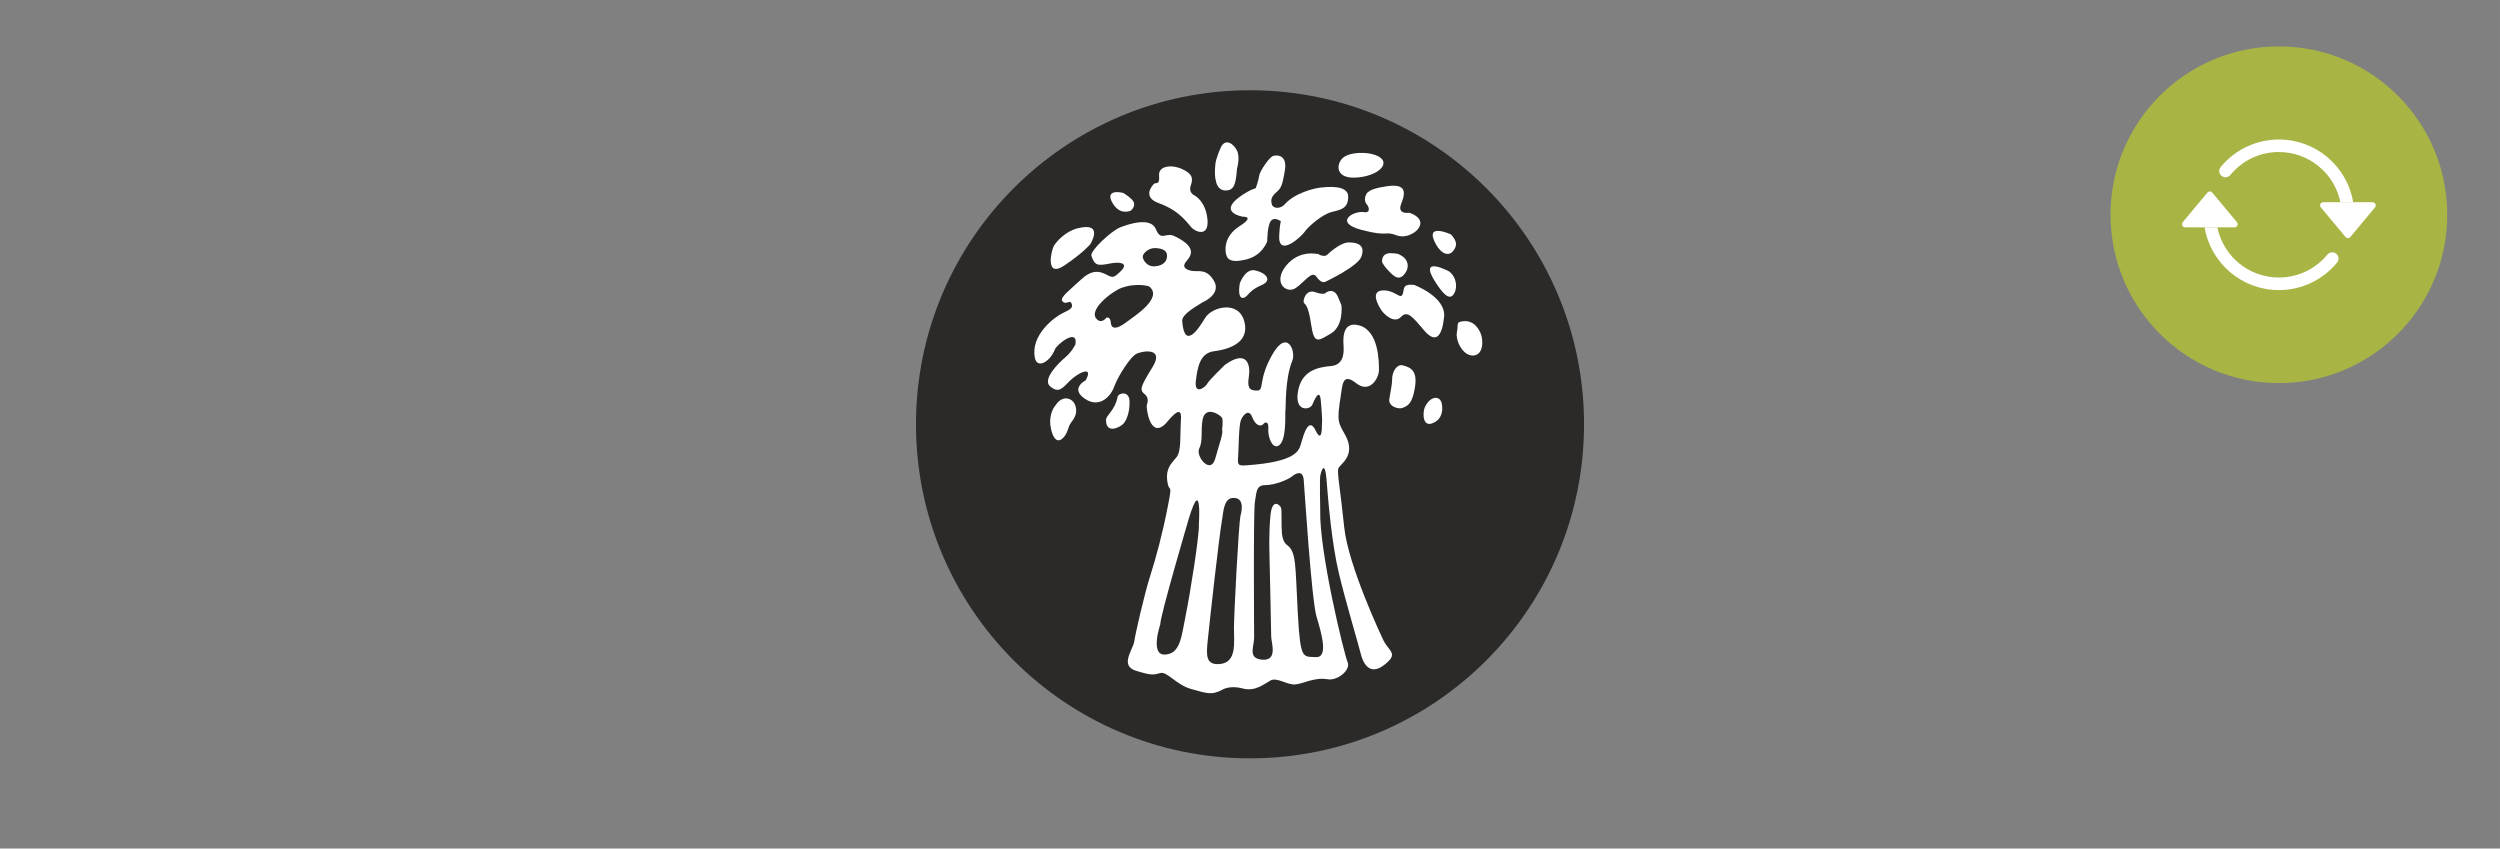 <?xml version="1.0" encoding="UTF-8"?>
<!DOCTYPE svg PUBLIC "-//W3C//DTD SVG 1.1//EN" "http://www.w3.org/Graphics/SVG/1.1/DTD/svg11.dtd">
<!-- Creator: CorelDRAW (Evaluation Version) -->
<svg xmlns="http://www.w3.org/2000/svg" xml:space="preserve" width="53.611mm" height="18.197mm" version="1.1" shape-rendering="geometricPrecision" text-rendering="geometricPrecision" image-rendering="optimizeQuality" fill-rule="evenodd" clip-rule="evenodd"
viewBox="0 0 898 304.81"
 xmlns:xlink="http://www.w3.org/1999/xlink"
 xmlns:xodm="http://www.corel.com/coreldraw/odm/2003">
 <rect x="0" y="0" width="898" height="304.81" fill="#808080" stroke="none"/>
 <g id="Layer_x0020_1">
  <rect fill="none" fill-rule="nonzero" x="-0" y="0" width="898" height="304.81"/>
  <path fill="#2B2A29" fill-rule="nonzero" d="M329.02 152.4c0,-66.27 53.71,-119.98 119.98,-119.98 66.27,0 119.99,53.72 119.99,119.98 0,66.28 -53.72,120 -119.99,120 -66.28,0 -119.98,-53.72 -119.98,-120z"/>
  <path fill="white" fill-rule="nonzero" d="M444.32 60.62c0,0 1.23,-4.1 0,-6.55 -1.23,-2.46 -4.1,-4.5 -5.74,-1.24 0,0 -1.84,3.9 -2.05,6.36 -0.2,2.45 -0.2,4.51 0.21,5.74 0,0 0.41,3.49 3.49,3.49 3.08,0 3.68,-2.27 4.1,-7.81l-0.01 0.01z"/>
  <path fill="white" fill-rule="nonzero" d="M445.35 70.66c-7.89,5.71 1.02,7.17 1.02,7.17 2.45,0 2.67,1.03 -1.24,3.49 -3.89,2.47 -5.13,5.93 -4.9,8.81 0.21,2.89 1.43,4.51 7.37,3.08 5.93,-1.41 7.59,-6.56 7.59,-6.56 0,0 0,-5.33 1.22,-7.16 1.23,-1.85 3.69,0 3.69,0 0,0 -0.42,1.02 -0.61,5.11 -0.41,8.1 7.98,0.43 9.22,-1.43 1.22,-1.84 6.34,-6.15 9.43,-6.97 3.08,-0.82 6.14,-1.03 6.14,-5.54 0,-4.49 -7.99,-3.48 -10.05,-3.27 -2.05,0.21 -9.09,1.88 -12.72,5.96 -1.62,1.83 -4.29,1.62 -4.69,0 -0.29,-1.16 -0.42,-2.49 1.43,-4.1 1.84,-1.65 2.26,-2.05 3.27,-8 1.03,-5.94 -3.27,-5.73 -4.5,-5.11 -1.23,0.62 -4.51,5.34 -4.71,6.96 -0.21,1.64 -1.25,4.51 -1.25,4.51 0,0 -2.04,0.41 -5.72,3.06l0.02 -0.01z"/>
  <path fill="white" fill-rule="nonzero" d="M492.69 55.3c-3.16,-0.75 -9.2,-0.62 -11.08,2.26 -1.85,2.87 -0.9,7.02 6.58,6.14 8.59,-1.01 12.28,-6.56 4.5,-8.4l0 0z"/>
  <path fill="white" fill-rule="nonzero" d="M496.58 67.18c0,0 -4.7,0.61 -5.74,2.45 -1.01,1.85 -0.41,3.29 0.21,3.91 0.6,0.61 1.43,3.06 -1.04,2.66 -3.88,-0.61 -11.08,3.7 -1.01,6.36 10.03,2.65 8,0.2 12.89,2.04 4.93,1.86 13.33,-5.11 4.31,-8.19 0,0 -4.5,0.82 -2.87,-3.27 1.65,-4.1 2.06,-7.79 -6.76,-5.95l0 0z"/>
  <path fill="white" fill-rule="nonzero" d="M521.17 84.19c0,0 -9.95,-4.54 -5.31,3.69 1.85,3.3 4.49,4.32 6.13,2.26 1.64,-2.05 1.24,-3.69 -0.82,-5.95z"/>
  <path fill="white" fill-rule="nonzero" d="M520.56 97.51c0,0 -11.41,-6.13 -4.92,3.89 2.25,3.5 4.71,6.57 6.34,4.52 1.66,-2.05 1.45,-6.15 -1.43,-8.41l0 -0.01z"/>
  <path fill="white" fill-rule="nonzero" d="M499.86 90.95c-3.69,-0.23 -3.61,2.94 -3.28,3.51 0.31,0.5 0.92,1.57 2.57,3.21 1.64,1.63 3.38,3.32 5.43,0.67 2.06,-2.68 0.86,-5.31 -1.03,-6.41 -1.43,-0.81 -1.07,-0.81 -3.69,-0.98z"/>
  <path fill="white" fill-rule="nonzero" d="M476.51 101c0,0 11.25,-5.34 12.5,-8.81 0.68,-1.89 1.25,-5.11 -4.51,-5.11 -3.28,0 -7.82,4.48 -7.82,4.48 -1.62,1.24 -4.48,-1.22 -2.85,-0.19 0,0 -6.96,-2.05 -11.89,4.1 -4.92,6.14 0.22,10.24 3.5,7.98 3.28,-2.24 5.73,-6.35 7.38,-4.1 1.64,2.26 2.66,2.26 3.7,1.65l0 -0z"/>
  <path fill="white" fill-rule="nonzero" d="M448 106.12c1.03,-1.21 2.26,-2.45 5.12,-3.69 4.44,-1.9 1.02,-4.71 -2.45,-5.34 -3.5,-0.59 -5.34,4.73 -5.34,4.73 -1.03,6.54 1.64,5.52 2.66,4.29l0.01 0z"/>
  <path fill="white" fill-rule="nonzero" d="M429.09 70.21c0,0 -2.3,-0.92 -1.37,-3.54 0.92,-2.62 0.62,-4.29 -3.23,-6 -3.83,-1.68 -8.46,-1.07 -8.15,2.45 0.32,3.55 -1.23,2.3 -1.83,2.93 -0.63,0.61 -4.32,4.76 1.7,6.92 5.98,2.14 8.88,5.21 11.65,8.62 1.4,1.68 6.47,3.84 5.86,-2.78 -0.63,-6.6 -4.62,-8.6 -4.62,-8.6l-0.01 0.01z"/>
  <path fill="white" fill-rule="nonzero" d="M403.44 69.29c-3.23,-0.78 -6.15,-0.16 -3.69,3.84 2.45,3.99 5.57,2.8 6.3,2.61 0,0 2.7,-1.9 0.45,-4.15 -1.21,-1.23 -3.06,-2.3 -3.06,-2.3z"/>
  <path fill="white" fill-rule="nonzero" d="M391.65 87.68c0,0 5.15,-8.17 -4.65,-5.65 -4.36,1.13 -7.54,4.75 -8.46,6.32 -0.92,1.53 -3.24,11.67 3.69,7.06 6.92,-4.61 9.43,-7.73 9.43,-7.73l-0 0z"/>
  <path fill="white" fill-rule="nonzero" d="M412.75 102.86c5.13,4.08 -4.91,10.45 -8.19,12.89 -3.28,2.47 -5.34,2.66 -5.54,0.2 -0.2,-2.46 -1.63,-1.83 -1.63,-1.83 0,0 -1.44,2.05 -3.08,0.82 -4.21,-3.17 5.15,-10.28 8.41,-11.48 5.53,-2.05 10.04,-0.6 10.04,-0.6l0.01 0zm6.34 -10.07c-0.2,1.03 -1.21,2.68 -4.29,2.87 -3.06,0.21 -4.5,-2.66 -4.31,-3.7 0.21,-1.02 2.06,-2.95 4.52,-2.85 4.72,0.21 4.3,2.67 4.08,3.68l0 -0zm36.9 106.39c0,0 0.63,27.35 0.63,29.51 0,2.13 2.45,8.6 -3.08,8.28 -5.53,-0.33 -3.06,-4.75 -3.06,-7.84 0,-3.07 -0.31,-45.96 0.3,-49.03 0.61,-3.07 0.29,-5.84 3.69,-5.84 3.39,0 8,-1.85 9.54,-3.08 1.52,-1.24 3.98,-2.45 4.29,1.24 0.31,3.69 2.78,43.04 4.62,49.17 1.85,6.15 4.31,14.76 -0.31,14.45 -4.61,-0.29 -5.52,1.25 -6.45,-15.98 -0.94,-17.2 -0.46,-21.82 -3.86,-24.29 -1.11,-0.78 -1.68,-2.45 -1.83,-4.13 -0.27,-3.06 0,-8.31 -0.31,-9.22 -0.3,-0.92 -3.22,-3.86 -3.83,2.91 -0.63,6.77 -0.33,13.84 -0.33,13.84l-0.01 -0.01zm-12.75 26.44c0,5.2 1.09,12.35 -5.07,12.9 -5.22,0.46 -4.91,-3.26 -4.29,-9.07 0.76,-7.38 4.02,-36.99 5.22,-43.65 0.31,-1.7 0.48,-6.62 3.55,-6.92 5.19,-0.52 2.91,6.45 2.91,6.45 -0.61,3.08 -2.32,35.05 -2.32,40.28l0 0.01zm-17.38 -4.31c-1.52,7.38 -1.84,13.52 -7.37,13.82 -5.54,0.3 -1.7,-10.92 -1.7,-10.92 -0.3,-2.14 10.29,-38.12 10.29,-38.12 4.77,-15.52 3.55,2.31 3.55,2.31 0.29,3.38 -3.23,25.51 -4.78,32.9l0 0.01zm6.15 -112.73c0,0 6.77,-2.87 4.1,-7.59 -2.67,-4.71 -5.72,-3.28 -8,-3.69 -2.26,-0.41 -3.48,-1.43 -2.26,-3.08 1.23,-1.66 5.31,-5.03 -4.1,-9.45 -3.06,-1.41 -4.7,2.06 -6.56,-2.45 -1.84,-4.5 -9.84,-1.84 -12.91,-0.61 -3.08,1.25 -10.92,8.45 -10.24,10.24 1.25,3.28 1.8,3.7 6.96,2.66 3.08,-0.61 6.57,-0.19 3.69,2.68 -2.86,2.86 -3.08,2.45 -5.53,1.22 -2.45,-1.22 -5.12,-1.63 -9.01,2.05 -3.91,3.69 -7.54,6.28 -6.57,7.59 1.26,1.63 2.67,-0.62 3.29,0.81 0.61,1.43 0,2.06 -3.08,3.48 -3.06,1.43 -11.78,8.02 -10.04,16.19 0.81,3.89 5.35,1.45 7.16,-3.08 0.82,-2.05 8.4,-7.79 7.38,-1.85 0,0 -1.23,2.67 -3.69,4.71 -2.45,2.05 -8.4,7.99 -5.32,10.45 3.06,2.49 4.31,0.63 6.97,-2.05 2.66,-2.66 8.81,-5.93 5.75,-0.21 0,0 -5.75,2.89 -0.41,6.58 5.32,3.69 9.42,-0.82 10.64,-4.32 1.24,-3.47 5.76,-10.86 8.21,-11.89 2.44,-1.01 9.84,-2.03 5.52,4.94 -4.31,6.95 -4.7,8.19 -2.86,9.61 1.83,1.45 1.01,3.28 0.81,4.11 -0.2,0.82 1.13,12.19 6.77,6.55 1.03,-1.02 5.94,-7.78 5.52,-1.65 -0.39,6.17 0.21,11.49 -1.63,13.75 -1.84,2.24 -3.89,3.89 -3.28,8.6 0.61,4.73 2.05,-0.41 0.19,9.02 -1.82,9.44 -4.29,18.66 -6.34,25.01 -2.04,6.35 -5.32,20.7 -5.73,23.56 -0.41,2.87 -5.33,8.63 0.62,10.47 5.93,1.84 6.35,1.44 8.81,0.81 2.45,-0.61 5.74,4.33 11.07,5.76 5.32,1.43 7.17,2.43 11.26,0.19 0,0 2.66,-1.63 7.18,-0.4 4.5,1.24 7.77,-1.64 10.03,-2.87 2.26,-1.25 5.96,1.64 8.8,1.43 2.89,-0.2 6.9,-2.68 11.71,-1.86 3.47,0.63 8.38,-3.28 7.17,-6.14 -1.23,-2.87 -10.26,-39.77 -9.84,-54.72 0,0 -0.21,-10.66 0,-12.09 0.21,-1.43 1.64,-6.36 2.26,1.21 0.61,7.6 1.83,22.76 4.48,33.83 2.68,11.07 7.19,26.04 7.81,28.71 0.61,2.64 2.85,8.39 8.4,4.08 5.52,-4.29 1.65,-4.71 -0.41,-9.21 0,0 -12.51,-26.23 -13.93,-40.38 -1.45,-14.14 -2.66,-19.66 -2.06,-21.11 0.6,-1.43 6.47,-4.53 2.45,-11.88 -2.45,-4.5 -3.16,-4.53 -1.62,-14.14 0.61,-3.89 0.61,-8.43 5.52,-4.52 4.94,3.89 8.2,-1.84 8.2,-4.71 0,-2.87 0,-13.95 -6.97,-16 -6.98,-2.04 -5.73,6.57 -5.73,7.59 0,1.03 0.6,6.55 -4.51,6.97 -5.12,0.42 -10.68,1.85 -11.89,9.22 -1.24,7.38 4.29,6.57 5.13,4.73 0.81,-1.87 2.65,-6.14 3.07,-1.64 0.41,4.5 0.6,7.76 0.41,8.79 0,0 0.19,7.19 -2.26,2.05 -2.46,-5.11 -4.3,1.44 -5.13,4.3 -0.8,2.87 -1.42,6.91 -19.65,8.21 -2.87,0.2 -3.28,0 -3.08,-2.66 0.22,-2.67 0.22,-11.49 1.01,-13.53 0.83,-2.05 2.89,-4.29 4.12,-1.03 1.21,3.27 3.27,3.27 3.89,2.46 0.63,-0.84 2.06,-1.23 1.85,1.64 -0.21,2.87 1.34,7.08 3.47,6.16 3.3,-1.45 2.45,-11.49 2.68,-12.71 0.2,-1.24 -0.24,-11.27 2.45,-17.84 1.43,-3.48 -1.83,-11.68 -7.17,-2.26 -5.34,9.43 -2.66,12.93 -5.54,12.93 -2.87,0 -3.48,-1.24 -2.87,-5.13 0.61,-3.9 -0.54,-9.91 -8.61,-4.11 0,0 -5.74,5.53 -6.36,6.77 -0.61,1.24 -4.71,4.31 -4.08,-1.03 0.62,-5.32 1.64,-10.03 6.55,-10.64 4.91,-0.61 12.91,-2.85 10.87,-10.66 -2.04,-7.78 -11.68,-5.32 -14.14,-1.23 -2.45,4.1 -7.4,11.49 -8.19,1.02 -0.21,-2.64 6.36,-5.94 7.37,-6.76l-0.03 0.01zm4.5 56.15c-1.63,5.95 -7.16,-0.82 -5.73,-3.69 1.44,-2.87 0.42,-6.56 1.23,-10.47 1.07,-5.07 6.57,-1.43 6.98,-0.39 0.4,1.02 0,4.08 0,4.08 0.4,1.65 -0.83,4.52 -2.47,10.45z"/>
  <path fill="white" fill-rule="nonzero" d="M480.59 106.63c-1.53,-3.54 -4.29,-1.54 -4.29,-1.54 0,0 -0.46,1.09 -3.86,-0.14 -3.36,-1.23 -4.45,2.93 -4.14,3.69 0.29,0.77 1.54,0.29 2.62,7.68 1.09,7.38 2.3,6.32 7.06,3.53 4.78,-2.76 3.86,-10.15 3.86,-10.15 0,0 0.29,0.48 -1.25,-3.06l0.01 -0.01z"/>
  <path fill="white" fill-rule="nonzero" d="M517.95 145.38c0,0 -0.17,-2.3 -2.01,-2.47 -1.83,-0.16 -3.38,1.7 -4.14,3.38 -0.78,1.7 -0.99,7.37 2.92,5.67 3.43,-1.45 3.52,-4.74 3.23,-6.58z"/>
  <path fill="white" fill-rule="nonzero" d="M499.03 143.53c-0.3,2.3 3.08,3.69 4.94,2.93 1.84,-0.77 3.37,-1.56 4.29,-7.38 0.92,-5.84 -1.43,-7.13 -4.46,-7.85 -1.94,-0.46 -3.75,2.07 -3.75,5.03 0,2.13 -0.71,4.96 -1.03,7.26l0 0z"/>
  <path fill="white" fill-rule="nonzero" d="M503.81 105.72c-0.77,1.84 -2.46,-1.07 -6.14,-1.38 -6.16,-0.52 -2.46,5.68 -1.38,7.21 1.06,1.55 4.6,4.77 6.91,2.31 2.3,-2.46 4.16,-0.14 8.3,4.77 4.15,4.91 6.46,2.45 7.22,-4.77 0.77,-7.23 -10.77,-11.52 -10.77,-11.52 -4.46,-0.46 -3.37,1.53 -4.14,3.38l0 0.01z"/>
  <path fill="white" fill-rule="nonzero" d="M523.33 119.25c-0.61,2.93 2.01,8.6 5.84,8.46 3.84,-0.16 3.7,-5.85 2.6,-8.16 -1.07,-2.3 -2.91,-4.56 -6.29,-4.15 -2.61,0.31 -1.55,0.92 -2.15,3.85z"/>
  <path fill="white" fill-rule="nonzero" d="M377.46 153.83c1.72,7.9 5.39,3.08 6.14,0.45 0.77,-2.62 1.4,-2.42 2.47,-4.59 1.07,-2.16 0.45,-5.7 -2.3,-6.46 -2.76,-0.76 -4.46,2.16 -4.46,2.16 -1.53,1.68 -2.62,4.9 -1.83,8.44l-0.01 0.01z"/>
  <path fill="white" fill-rule="nonzero" d="M397.28 150.9c0,5.16 5.07,2.62 6.29,1.25 1.23,-1.4 2.32,-4.46 2.14,-8.17 -0.13,-3.67 -3.97,-2.92 -4.28,-1.38 -1.02,5.05 -4.15,6.45 -4.15,8.3l0 -0z"/>
  <circle fill="#A8B545" cx="818.58" cy="77.14" r="60.47"/>
  <g id="_1770899935712">
   <path fill="white" fill-rule="nonzero" d="M834.51 72.64l17.73 0c0.62,0 1.13,0.51 1.13,1.13 0,0.26 -0.09,0.52 -0.26,0.72l-8.86 10.64c-0.22,0.25 -0.53,0.4 -0.87,0.4 -0.34,0 -0.65,-0.15 -0.87,-0.41l-8.87 -10.64c-0.17,-0.2 -0.26,-0.45 -0.26,-0.72 0,-0.62 0.5,-1.13 1.13,-1.13l-0 -0zm-49.6 9.02l17.73 0c0.62,-0 1.13,-0.51 1.13,-1.13 0,-0.26 -0.09,-0.52 -0.26,-0.72l-8.87 -10.64c-0.21,-0.25 -0.53,-0.4 -0.86,-0.4 -0.34,0 -0.65,0.15 -0.87,0.41l-8.87 10.64c-0.17,0.2 -0.26,0.45 -0.26,0.72 0,0.62 0.5,1.13 1.13,1.13l-0 0z"/>
   <path fill="white" d="M818.58 54.6c-7,0 -13.26,3.19 -17.39,8.2 -0.43,0.55 -1.08,0.88 -1.78,0.88 -1.24,0 -2.25,-1.01 -2.25,-2.25 0,-0.55 0.2,-1.08 0.56,-1.49 5.14,-6.22 12.8,-9.83 20.87,-9.83 13.2,0 24.48,9.53 26.68,22.54l-4.59 -0c-2.15,-10.5 -11.39,-18.04 -22.1,-18.04zm-22.1 27.06c2.15,10.49 11.39,18.03 22.1,18.03 6.73,0 13.11,-3.01 17.39,-8.19 0.43,-0.55 1.09,-0.88 1.79,-0.88 1.25,0 2.25,1.01 2.25,2.26 0,0.55 -0.2,1.08 -0.56,1.49 -5.14,6.22 -12.8,9.83 -20.87,9.83 -13.19,0 -24.48,-9.53 -26.68,-22.54l4.59 0z"/>
  </g>
 </g>
</svg>
